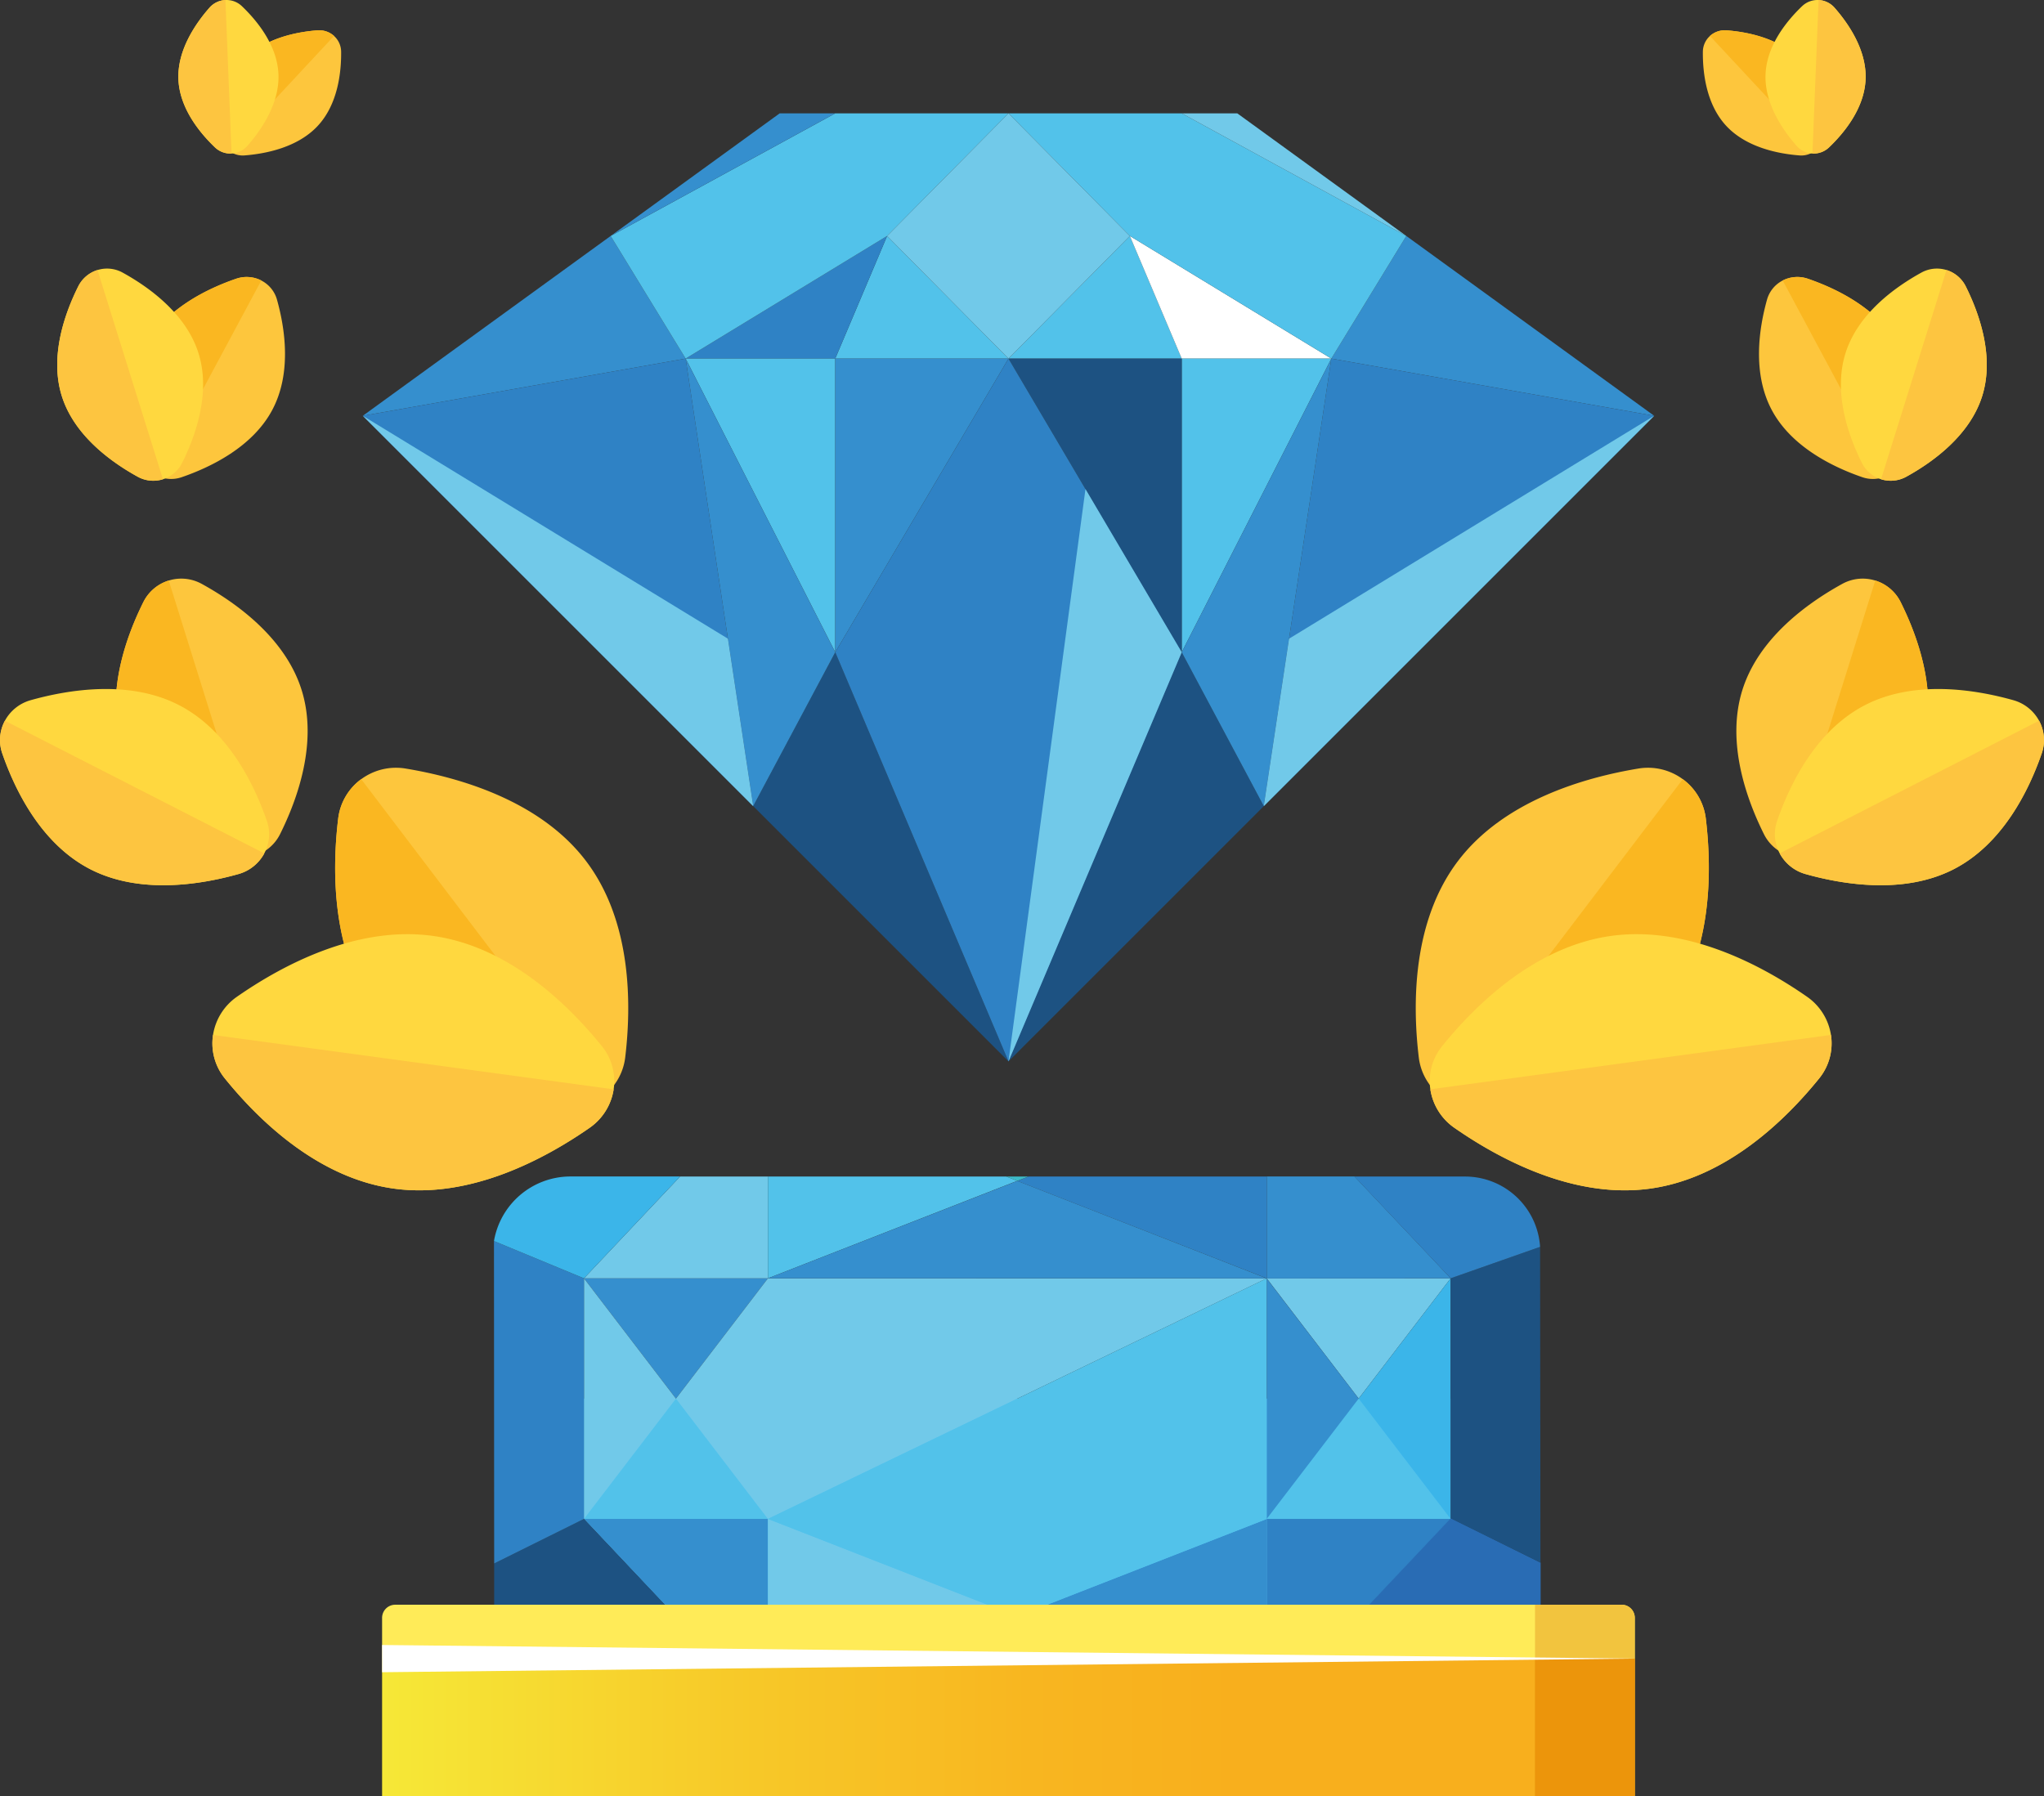 <svg id="Слой_1" data-name="Слой 1" xmlns="http://www.w3.org/2000/svg" xmlns:xlink="http://www.w3.org/1999/xlink" viewBox="0 0 193.164 169.759"><rect x="0" y="0" width="193.164" height="169.759" fill="#333333" stroke="none"/><defs><style>.cls-1{fill:#fdc63d;}.cls-2{fill:#fab721;}.cls-3{fill:#ffd83f;}.cls-4{fill:#fdc540;}.cls-5{fill:#54c2f0;}.cls-6{fill:#358fce;}.cls-7{fill:#52c2ea;}.cls-8{fill:#71c9e9;}.cls-9{fill:#2f82c5;}.cls-10{fill:#3bb5e9;}.cls-11{fill:#1d5282;}.cls-12{fill:#296cb4;}.cls-13{fill:#3cbac8;}.cls-14{fill:url(#Безымянный_градиент_9);}.cls-15{fill:#ec950b;}.cls-16{fill:#ffeb58;}.cls-17{fill:#f2c43e;}.cls-18{fill:#fff;}</style><linearGradient id="Безымянный_градиент_9" x1="36.109" y1="163.262" x2="154.501" y2="163.262" gradientUnits="userSpaceOnUse"><stop offset="0" stop-color="#f6e837"/><stop offset="0.275" stop-color="#f7ca29"/><stop offset="0.516" stop-color="#f8b620"/><stop offset="0.681" stop-color="#f8af1d"/></linearGradient></defs><title>8</title><path class="cls-1" d="M160.911,111.06c-4.314,5.68-11.909,7.884-17.07,8.735a5.557,5.557,0,0,1-4.186-1.023,5.401,5.401,0,0,1-2.152-3.663c-.621-5.127-.608-12.937,3.706-18.617s11.908-7.884,17.07-8.735a5.545,5.545,0,0,1,4.167,1.009,5.414,5.414,0,0,1,2.171,3.677C165.237,97.57,165.225,105.38,160.911,111.06Z" transform="translate(-3.418 -15.121)"/><path class="cls-2" d="M160.911,111.06c-4.314,5.68-11.909,7.884-17.07,8.735a5.557,5.557,0,0,1-4.186-1.023l22.791-30.005a5.414,5.414,0,0,1,2.171,3.677C165.237,97.57,165.225,105.38,160.911,111.06Z" transform="translate(-3.418 -15.121)"/><path class="cls-3" d="M159.324,127.469c-7.166.973-14.178-2.767-18.479-5.762a5.42,5.42,0,0,1-2.255-3.627,5.245,5.245,0,0,1,1.096-4.059c3.243-4.019,8.867-9.474,16.033-10.447s14.178,2.767,18.479,5.762a5.408,5.408,0,0,1,2.252,3.604,5.257,5.257,0,0,1-1.092,4.082C172.115,121.041,166.491,126.496,159.324,127.469Z" transform="translate(-3.418 -15.121)"/><path class="cls-4" d="M159.324,127.469c-7.166.973-14.178-2.767-18.479-5.762a5.42,5.42,0,0,1-2.255-3.627l37.859-5.14a5.257,5.257,0,0,1-1.092,4.082C172.115,121.041,166.491,126.496,159.324,127.469Z" transform="translate(-3.418 -15.121)"/><path class="cls-1" d="M185.075,85.65c-1.54,4.923-6.168,8.243-9.473,10.056a4.006,4.006,0,0,1-5.468-1.706c-1.684-3.369-3.598-8.73-2.058-13.654s6.168-8.243,9.473-10.056a4.006,4.006,0,0,1,5.468,1.706C184.702,75.366,186.615,80.727,185.075,85.65Z" transform="translate(-3.418 -15.121)"/><path class="cls-2" d="M185.075,85.65c-1.54,4.923-6.168,8.243-9.473,10.056a3.999,3.999,0,0,1-3.102.294l8.135-26.01a3.993,3.993,0,0,1,2.383,2.005C184.702,75.366,186.615,80.727,185.075,85.65Z" transform="translate(-3.418 -15.121)"/><path class="cls-3" d="M188.033,97.285c-4.64,2.373-10.334,1.477-14.0.446a3.996,3.996,0,0,1-2.428-1.952,3.83,3.83,0,0,1-.253-3.045c1.219-3.529,3.706-8.61,8.346-10.984s10.334-1.477,13.999-.446a3.987,3.987,0,0,1,2.42,1.937,3.839,3.839,0,0,1,.261,3.06C195.16,89.83,192.673,94.911,188.033,97.285Z" transform="translate(-3.418 -15.121)"/><path class="cls-4" d="M188.033,97.285c-4.64,2.373-10.334,1.477-14.0.446a3.996,3.996,0,0,1-2.428-1.952L196.118,83.241a3.839,3.839,0,0,1,.261,3.06C195.16,89.83,192.673,94.911,188.033,97.285Z" transform="translate(-3.418 -15.121)"/><path class="cls-1" d="M182.81,47.792c1.872,3.489,1.225,7.741.458,10.473a2.923,2.923,0,0,1-1.489,1.8,3.036,3.036,0,0,1-2.352.164c-2.738-.94-6.686-2.841-8.558-6.33s-1.225-7.74-.458-10.473a2.916,2.916,0,0,1,1.478-1.794,3.042,3.042,0,0,1,2.364-.17C176.99,42.402,180.938,44.303,182.81,47.792Z" transform="translate(-3.418 -15.121)"/><path class="cls-2" d="M182.81,47.792c1.872,3.489,1.225,7.741.458,10.473a2.923,2.923,0,0,1-1.489,1.8l-9.89-18.433a3.042,3.042,0,0,1,2.364-.17C176.99,42.402,180.938,44.303,182.81,47.792Z" transform="translate(-3.418 -15.121)"/><path class="cls-3" d="M190.743,52.549c-1.171,3.743-4.69,6.267-7.203,7.646a3.046,3.046,0,0,1-4.157-1.297c-1.28-2.562-2.735-6.638-1.564-10.381s4.69-6.267,7.202-7.646a3.046,3.046,0,0,1,4.157,1.297C190.459,44.73,191.914,48.806,190.743,52.549Z" transform="translate(-3.418 -15.121)"/><path class="cls-4" d="M190.743,52.549c-1.171,3.743-4.69,6.267-7.203,7.646a3.04,3.04,0,0,1-2.358.224l6.185-19.775a3.036,3.036,0,0,1,1.811,1.525C190.459,44.73,191.914,48.806,190.743,52.549Z" transform="translate(-3.418 -15.121)"/><path class="cls-1" d="M173.504,20.776c1.898,2.038,2.235,5.037,2.214,7.026a2.03,2.03,0,0,1-.677,1.484,2.1,2.1,0,0,1-1.557.526c-2.018-.156-5.028-.751-6.926-2.789s-2.235-5.037-2.214-7.026a2.026,2.026,0,0,1,.671-1.478,2.104,2.104,0,0,1,1.564-.532C168.596,18.143,171.606,18.738,173.504,20.776Z" transform="translate(-3.418 -15.121)"/><path class="cls-2" d="M173.504,20.776c1.898,2.038,2.235,5.037,2.214,7.026a2.03,2.03,0,0,1-.677,1.484L165.014,18.518a2.104,2.104,0,0,1,1.564-.532C168.596,18.143,171.606,18.738,173.504,20.776Z" transform="translate(-3.418 -15.121)"/><path class="cls-3" d="M179.722,22.608c-.109,2.746-2.024,5.078-3.469,6.456a2.102,2.102,0,0,1-1.551.567,2.136,2.136,0,0,1-1.491-.715c-1.33-1.513-3.053-4.023-2.944-6.769s2.024-5.078,3.469-6.456a2.097,2.097,0,0,1,1.542-.567,2.141,2.141,0,0,1,1.5.716C178.108,17.352,179.831,19.862,179.722,22.608Z" transform="translate(-3.418 -15.121)"/><path class="cls-4" d="M179.722,22.608c-.109,2.746-2.024,5.078-3.469,6.456a2.102,2.102,0,0,1-1.551.567l.576-14.507a2.141,2.141,0,0,1,1.5.716C178.108,17.352,179.831,19.862,179.722,22.608Z" transform="translate(-3.418 -15.121)"/><path class="cls-1" d="M39.089,111.06c4.314,5.68,11.909,7.884,17.07,8.735a5.557,5.557,0,0,0,4.186-1.023,5.401,5.401,0,0,0,2.152-3.663c.621-5.127.608-12.937-3.706-18.617s-11.908-7.884-17.07-8.735a5.545,5.545,0,0,0-4.167,1.009,5.414,5.414,0,0,0-2.171,3.677C34.763,97.57,34.775,105.38,39.089,111.06Z" transform="translate(-3.418 -15.121)"/><path class="cls-2" d="M39.089,111.06c4.314,5.68,11.909,7.884,17.07,8.735a5.557,5.557,0,0,0,4.186-1.023L37.554,88.766a5.414,5.414,0,0,0-2.171,3.677C34.763,97.57,34.775,105.38,39.089,111.06Z" transform="translate(-3.418 -15.121)"/><path class="cls-3" d="M40.676,127.469c7.166.973,14.178-2.767,18.479-5.762a5.42,5.42,0,0,0,2.255-3.627,5.245,5.245,0,0,0-1.096-4.059c-3.243-4.019-8.867-9.474-16.033-10.447s-14.178,2.767-18.479,5.762a5.408,5.408,0,0,0-2.252,3.604,5.257,5.257,0,0,0,1.092,4.082C27.885,121.041,33.509,126.496,40.676,127.469Z" transform="translate(-3.418 -15.121)"/><path class="cls-4" d="M40.676,127.469c7.166.973,14.178-2.767,18.479-5.762a5.42,5.42,0,0,0,2.255-3.627l-37.859-5.14a5.257,5.257,0,0,0,1.092,4.082C27.885,121.041,33.509,126.496,40.676,127.469Z" transform="translate(-3.418 -15.121)"/><path class="cls-1" d="M14.925,85.65c1.54,4.923,6.168,8.243,9.473,10.056a4.006,4.006,0,0,0,5.468-1.706c1.684-3.369,3.598-8.73,2.058-13.654s-6.168-8.243-9.473-10.056a4.006,4.006,0,0,0-5.468,1.706C15.298,75.366,13.385,80.727,14.925,85.65Z" transform="translate(-3.418 -15.121)"/><path class="cls-2" d="M14.925,85.65c1.54,4.923,6.168,8.243,9.473,10.056a3.999,3.999,0,0,0,3.102.294l-8.135-26.01a3.993,3.993,0,0,0-2.383,2.005C15.298,75.366,13.385,80.727,14.925,85.65Z" transform="translate(-3.418 -15.121)"/><path class="cls-3" d="M11.967,97.285c4.64,2.373,10.334,1.477,14.0.446a3.996,3.996,0,0,0,2.428-1.952,3.83,3.83,0,0,0,.253-3.045c-1.219-3.529-3.706-8.61-8.346-10.984s-10.334-1.477-13.999-.446A3.987,3.987,0,0,0,3.882,83.241a3.839,3.839,0,0,0-.261,3.06C4.84,89.83,7.327,94.911,11.967,97.285Z" transform="translate(-3.418 -15.121)"/><path class="cls-4" d="M11.967,97.285c4.64,2.373,10.334,1.477,14.0.446a3.996,3.996,0,0,0,2.428-1.952L3.882,83.241a3.839,3.839,0,0,0-.261,3.06C4.84,89.83,7.327,94.911,11.967,97.285Z" transform="translate(-3.418 -15.121)"/><path class="cls-1" d="M17.19,47.792c-1.872,3.489-1.225,7.741-.458,10.473a2.923,2.923,0,0,0,1.489,1.8,3.036,3.036,0,0,0,2.352.164C23.31,59.29,27.258,57.389,29.131,53.9s1.225-7.74.458-10.473a2.916,2.916,0,0,0-1.478-1.794,3.042,3.042,0,0,0-2.364-.17C23.01,42.402,19.062,44.303,17.19,47.792Z" transform="translate(-3.418 -15.121)"/><path class="cls-2" d="M17.19,47.792c-1.872,3.489-1.225,7.741-.458,10.473a2.923,2.923,0,0,0,1.489,1.8l9.89-18.433a3.042,3.042,0,0,0-2.364-.17C23.01,42.402,19.062,44.303,17.19,47.792Z" transform="translate(-3.418 -15.121)"/><path class="cls-3" d="M9.257,52.549c1.171,3.743,4.69,6.267,7.203,7.646a3.046,3.046,0,0,0,4.157-1.297c1.28-2.562,2.735-6.638,1.564-10.381s-4.69-6.267-7.202-7.646a3.046,3.046,0,0,0-4.157,1.297C9.541,44.73,8.086,48.806,9.257,52.549Z" transform="translate(-3.418 -15.121)"/><path class="cls-4" d="M9.257,52.549c1.171,3.743,4.69,6.267,7.203,7.646a3.04,3.04,0,0,0,2.358.224l-6.185-19.775a3.036,3.036,0,0,0-1.811,1.525C9.541,44.73,8.086,48.806,9.257,52.549Z" transform="translate(-3.418 -15.121)"/><path class="cls-1" d="M26.496,20.776c-1.898,2.038-2.235,5.037-2.214,7.026a2.03,2.03,0,0,0,.677,1.484,2.1,2.1,0,0,0,1.557.526c2.018-.156,5.028-.751,6.926-2.789s2.235-5.037,2.214-7.026a2.026,2.026,0,0,0-.671-1.478,2.104,2.104,0,0,0-1.564-.532C31.404,18.143,28.394,18.738,26.496,20.776Z" transform="translate(-3.418 -15.121)"/><path class="cls-2" d="M26.496,20.776c-1.898,2.038-2.235,5.037-2.214,7.026a2.03,2.03,0,0,0,.677,1.484L34.986,18.518a2.104,2.104,0,0,0-1.564-.532C31.404,18.143,28.394,18.738,26.496,20.776Z" transform="translate(-3.418 -15.121)"/><path class="cls-3" d="M20.278,22.608c.109,2.746,2.024,5.078,3.469,6.456a2.102,2.102,0,0,0,1.551.567,2.136,2.136,0,0,0,1.491-.715c1.33-1.513,3.053-4.023,2.944-6.769s-2.024-5.078-3.469-6.456a2.097,2.097,0,0,0-1.542-.567,2.141,2.141,0,0,0-1.5.716C21.892,17.352,20.169,19.862,20.278,22.608Z" transform="translate(-3.418 -15.121)"/><path class="cls-4" d="M20.278,22.608c.109,2.746,2.024,5.078,3.469,6.456a2.102,2.102,0,0,0,1.551.567l-.576-14.507a2.141,2.141,0,0,0-1.5.716C21.892,17.352,20.169,19.862,20.278,22.608Z" transform="translate(-3.418 -15.121)"/><polygon class="cls-5" points="137.09 132.197 137.09 143.72 129.287 151.916 128.066 153.195 64.282 153.195 63.131 151.986 55.189 143.56 55.189 132.197 137.09 132.197"/><polygon class="cls-6" points="72.572 143.56 72.572 153.195 64.282 153.195 63.131 151.986 55.189 143.56 72.572 143.56"/><polygon class="cls-6" points="55.185 120.822 63.879 132.193 72.573 120.822 55.185 120.822"/><polygon class="cls-7" points="55.185 143.565 63.879 132.193 72.573 143.565 55.185 143.565"/><polygon class="cls-8" points="55.185 143.565 55.185 120.822 63.879 132.193 55.185 143.565"/><polygon class="cls-9" points="137.09 143.56 129.207 151.906 127.996 153.195 119.707 153.195 119.707 143.56 137.09 143.56"/><polygon class="cls-7" points="137.092 143.565 128.398 132.193 119.704 143.565 137.092 143.565"/><polygon class="cls-8" points="137.092 120.822 128.398 132.193 119.704 120.822 137.092 120.822"/><polygon class="cls-10" points="137.092 120.822 137.092 143.565 128.398 132.193 137.092 120.822"/><path class="cls-8" d="M75.991,158.686,67.297,147.314l8.694-11.371q23.565.004,47.131.008Q99.557,147.318,75.991,158.686Z" transform="translate(-3.418 -15.121)"/><path class="cls-6" d="M123.122,158.686V135.951q4.347,5.682,8.694,11.363Z" transform="translate(-3.418 -15.121)"/><polygon class="cls-8" points="96.139 152.775 95.067 153.195 72.572 153.195 72.572 143.56 96.139 152.775"/><polygon class="cls-6" points="119.707 143.57 119.707 153.195 97.211 153.195 96.139 152.775 119.707 143.57"/><polygon class="cls-7" points="72.573 143.563 96.139 152.776 119.704 143.567 119.704 120.826 72.573 143.563"/><polygon class="cls-11" points="63.134 151.984 55.185 143.565 46.701 147.775 46.701 153.191 63.134 151.984"/><polygon class="cls-9" points="46.701 147.775 46.682 117.298 55.185 120.822 55.185 143.565 46.701 147.775"/><polygon class="cls-12" points="129.162 151.905 137.111 143.486 145.595 147.695 145.595 153.112 129.162 151.905"/><path class="cls-11" d="M148.961,132.971q.017,14.919.034,29.838v.01l-8.478-4.183-.01-.01q.001-11.342.003-22.683Z" transform="translate(-3.418 -15.121)"/><polygon class="cls-8" points="72.572 111.199 72.572 120.823 55.189 120.823 64.273 111.199 72.572 111.199"/><path class="cls-6" d="M140.508,135.934v.01h-.03c-5.788,0-11.555,0-17.343.01h-.01v-9.635h8.299Z" transform="translate(-3.418 -15.121)"/><polygon class="cls-7" points="96.139 111.608 72.572 120.823 72.572 111.199 95.087 111.199 96.139 111.608"/><polygon class="cls-9" points="119.707 111.199 119.707 120.823 96.139 111.618 97.211 111.199 119.707 111.199"/><polygon class="cls-6" points="72.573 120.822 119.704 120.826 96.139 111.617 72.573 120.822"/><path class="cls-10" d="M67.691,126.319l-9.084,9.625q-4.253-1.762-8.507-3.525a7.339,7.339,0,0,1,7.127-6.1Z" transform="translate(-3.418 -15.121)"/><path class="cls-9" d="M131.42,126.324l9.091,9.618,8.451-2.972a7.109,7.109,0,0,0-7.078-6.646Z" transform="translate(-3.418 -15.121)"/><polygon class="cls-13" points="97.192 111.199 96.139 111.608 95.087 111.199 97.192 111.199"/><rect class="cls-14" x="36.109" y="156.766" width="118.393" height="12.992"/><rect class="cls-15" x="145.058" y="156.766" width="9.443" height="12.992"/><path class="cls-16" d="M37.351,151.674H153.248a1.241,1.241,0,0,1,1.241,1.241v3.851a0,0,0,0,1,0,0H36.109a0,0,0,0,1,0,0v-3.851A1.241,1.241,0,0,1,37.351,151.674Z"/><path class="cls-17" d="M145.064,151.674h8.191a1.241,1.241,0,0,1,1.241,1.241v3.851a0,0,0,0,1,0,0h-9.432a0,0,0,0,1,0,0v-5.092A0,0,0,0,1,145.064,151.674Z"/><polygon class="cls-18" points="36.109 155.48 154.495 156.766 36.109 158.053 36.109 155.48"/><polygon class="cls-7" points="95.305 33.893 78.933 33.893 83.834 22.303 95.305 33.893"/><polygon class="cls-7" points="95.305 33.893 111.677 33.893 106.775 22.303 95.305 33.893"/><polygon class="cls-9" points="78.933 33.893 64.795 33.893 83.834 22.303 78.933 33.893"/><polygon class="cls-6" points="64.795 33.893 34.285 39.3 57.71 22.303 64.795 33.893"/><polygon class="cls-7" points="64.795 33.893 57.71 22.303 78.933 10.713 95.305 10.713 83.834 22.303 64.795 33.893"/><polygon class="cls-6" points="57.71 22.303 73.683 10.713 78.933 10.713 57.71 22.303"/><polygon class="cls-9" points="64.795 33.893 71.178 76.192 34.285 39.3 64.795 33.893"/><polygon class="cls-7" points="64.795 33.893 78.933 61.648 78.933 33.893 64.795 33.893"/><polygon class="cls-6" points="95.305 33.893 78.933 33.893 78.933 61.648 95.305 33.893"/><polygon class="cls-11" points="78.933 61.648 71.178 76.192 95.305 100.319 78.933 61.648"/><polygon class="cls-6" points="64.795 33.893 71.178 76.192 78.933 61.648 64.795 33.893"/><polygon class="cls-18" points="111.677 33.893 125.815 33.893 106.775 22.303 111.677 33.893"/><polygon class="cls-6" points="125.815 33.893 156.324 39.3 132.9 22.303 125.815 33.893"/><polygon class="cls-7" points="125.815 33.893 132.9 22.303 111.677 10.713 95.305 10.713 106.775 22.303 125.815 33.893"/><polygon class="cls-8" points="132.9 22.303 116.927 10.713 111.677 10.713 132.9 22.303"/><polygon class="cls-9" points="125.815 33.893 119.432 76.192 156.324 39.3 125.815 33.893"/><polygon class="cls-7" points="125.815 33.893 111.677 61.648 111.677 33.893 125.815 33.893"/><polygon class="cls-11" points="95.305 33.893 111.677 33.893 111.677 61.648 95.305 33.893"/><polygon class="cls-11" points="111.677 61.648 119.432 76.192 95.305 100.319 111.677 61.648"/><polygon class="cls-6" points="125.815 33.893 119.432 76.192 111.677 61.648 125.815 33.893"/><polygon class="cls-8" points="95.305 10.713 83.834 22.303 95.305 33.893 106.775 22.303 95.305 10.713"/><polygon class="cls-9" points="95.305 33.893 78.933 61.648 95.305 100.319 111.677 61.648 95.305 33.893"/><polygon class="cls-8" points="102.58 46.226 95.305 100.319 111.677 61.648 102.58 46.226"/><path class="cls-8" d="M122.85,91.313q1.194-7.913,2.388-15.825Q142.49,64.954,159.742,54.421Z" transform="translate(-3.418 -15.121)"/><path class="cls-8" d="M74.596,91.313q-1.194-7.913-2.388-15.825Q54.956,64.954,37.703,54.421Z" transform="translate(-3.418 -15.121)"/></svg>